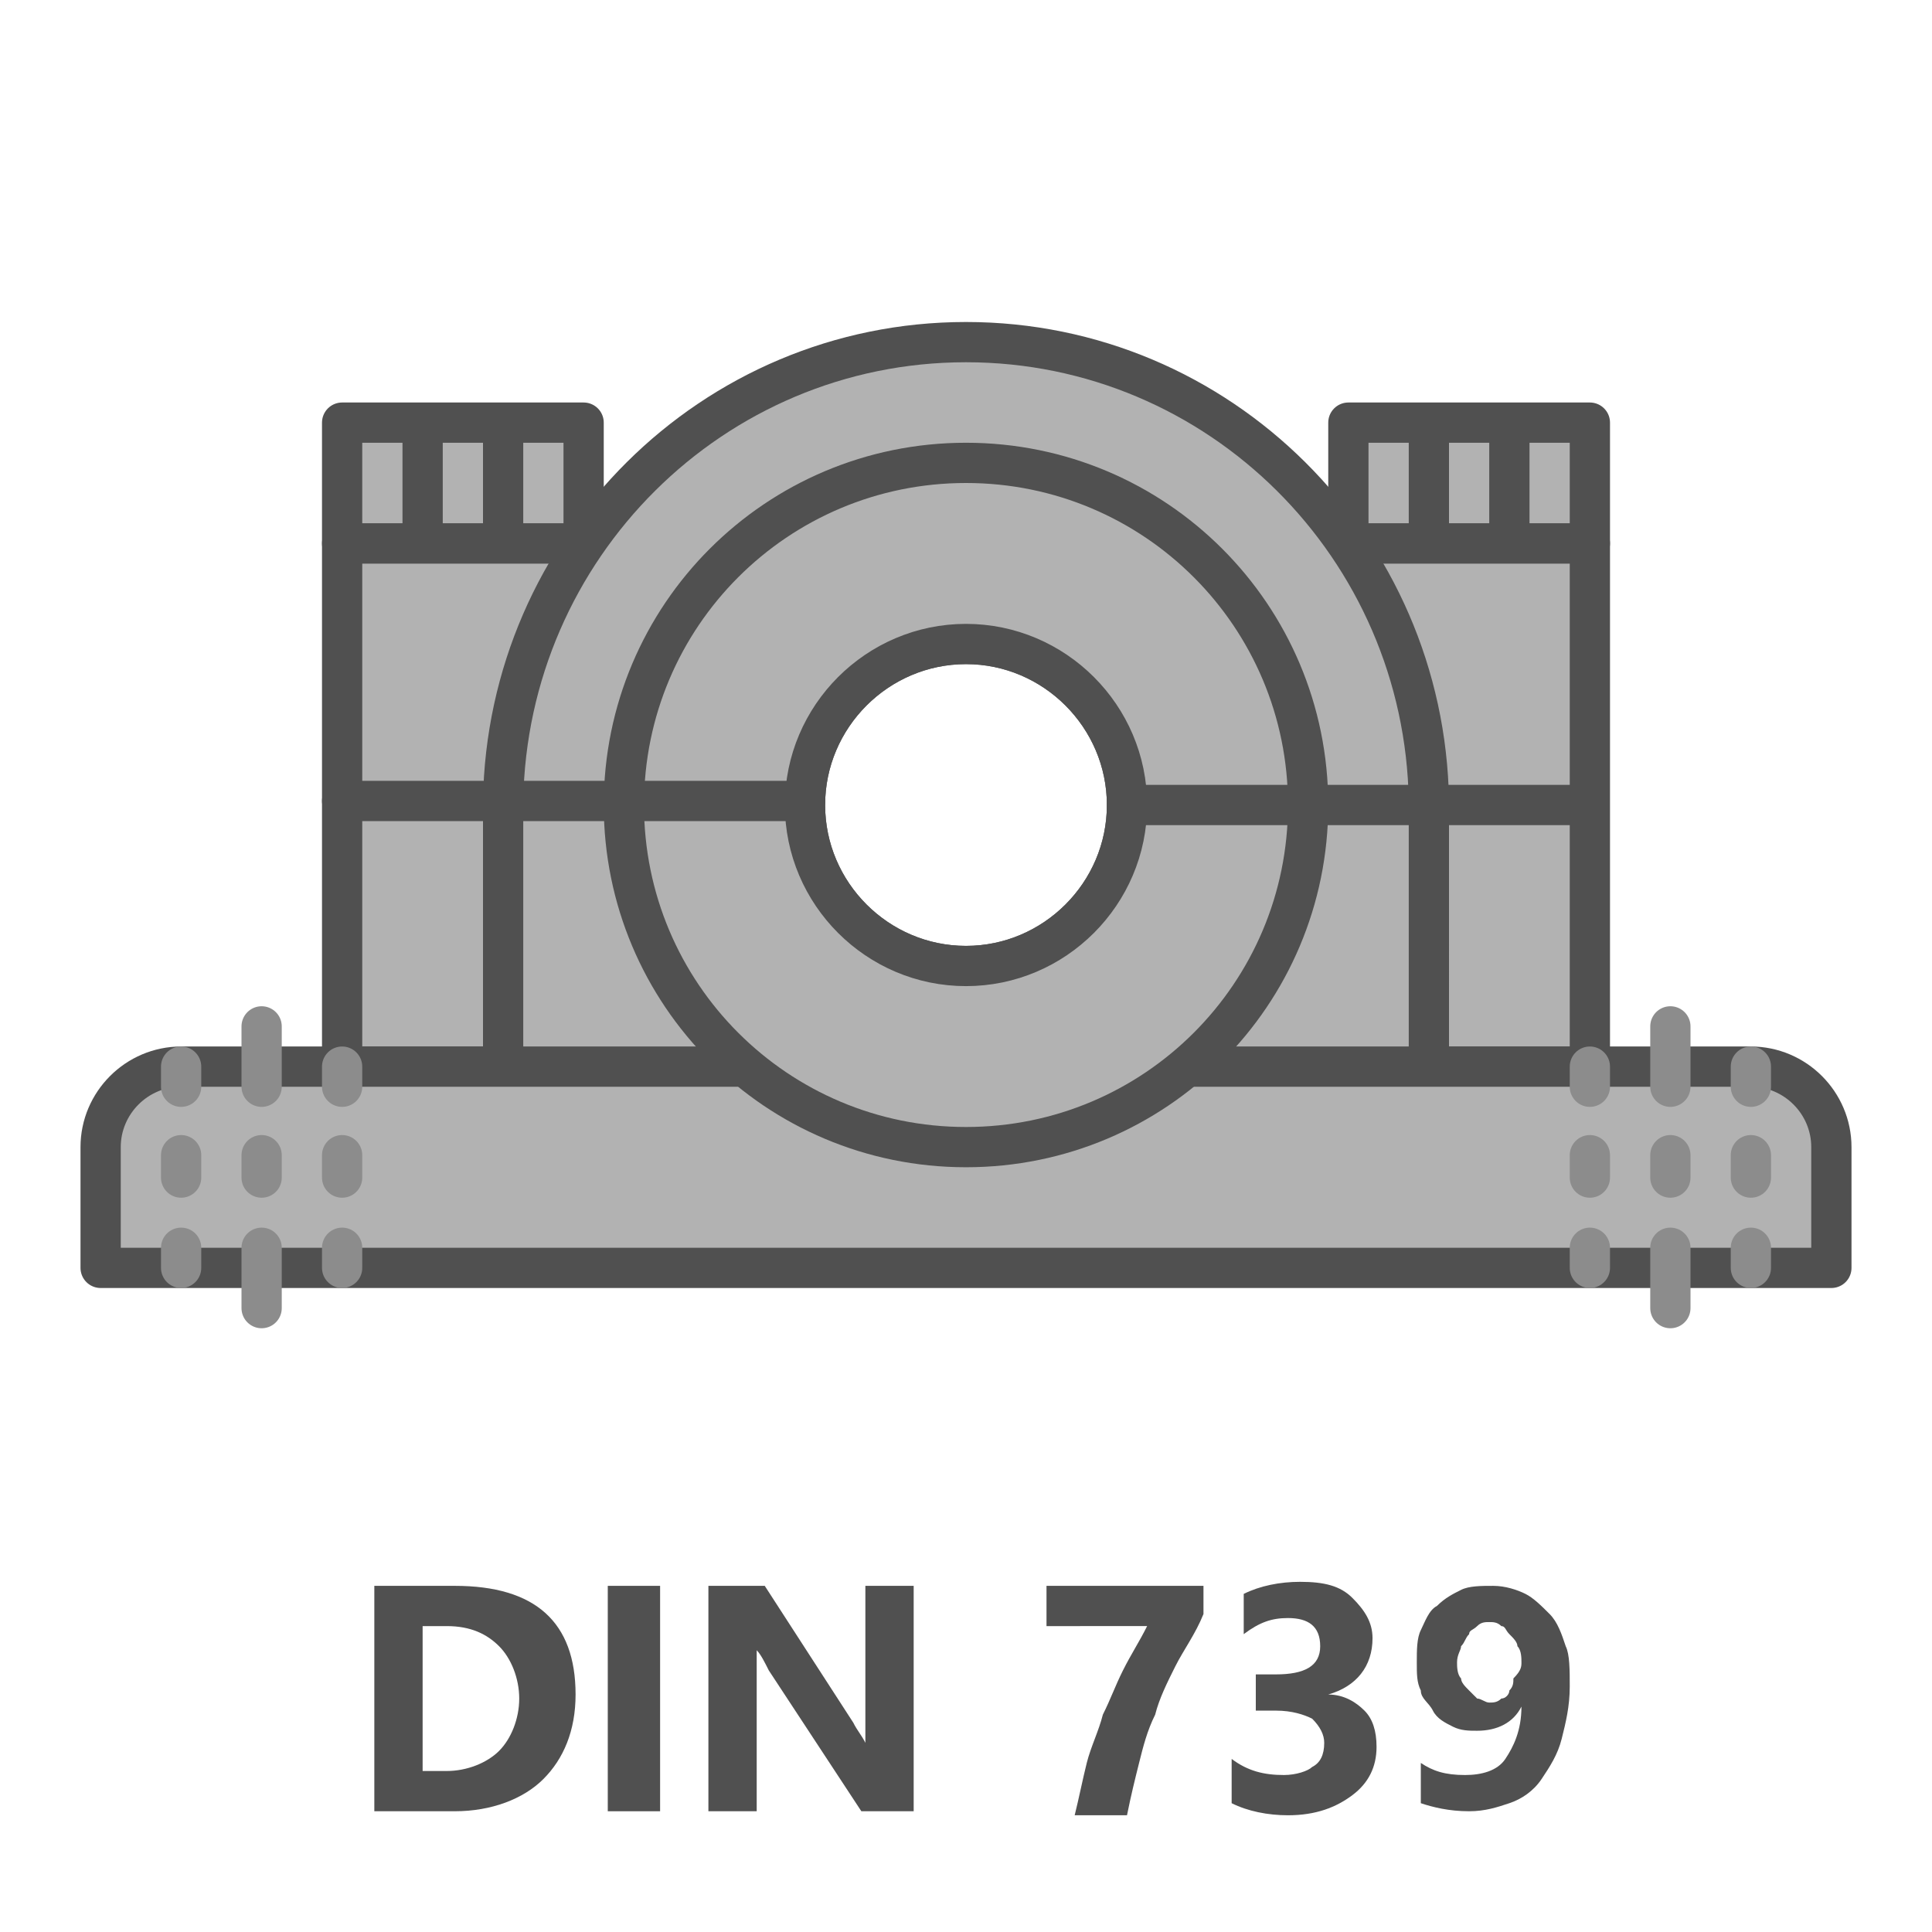 <?xml version="1.0" encoding="utf-8"?>
<!-- Generator: Adobe Illustrator 27.3.1, SVG Export Plug-In . SVG Version: 6.00 Build 0)  -->
<svg version="1.1" id="Icon" xmlns="http://www.w3.org/2000/svg" xmlns:xlink="http://www.w3.org/1999/xlink" x="0px" y="0px"
	 viewBox="0 0 48 48" style="enable-background:new 0 0 48 48;" xml:space="preserve">
<style type="text/css">
	.st0{fill:#505050;}
	.st1{fill:#B2B2B2;stroke:#505050;stroke-linecap:round;stroke-linejoin:round;stroke-miterlimit:10;}
	.st2{fill:none;stroke:#505050;stroke-linecap:round;stroke-linejoin:round;stroke-miterlimit:10;}
	.st3{fill:none;stroke:#8C8C8C;stroke-linecap:round;stroke-linejoin:round;}
	.st4{fill:none;stroke:#8C8C8C;stroke-linecap:round;stroke-linejoin:round;stroke-dasharray:0.557,1.671;}
</style>
<g>
	<path class="st0" d="M9.3,45v-5.6h2c2,0,3,0.9,3,2.7c0,0.9-0.3,1.6-0.8,2.1S12.2,45,11.3,45H9.3z M10.5,40.4V44h0.6
		c0.5,0,1-0.2,1.3-0.5s0.5-0.8,0.5-1.3s-0.2-1-0.5-1.3s-0.7-0.5-1.3-0.5H10.5z"/>
	<path class="st0" d="M16.4,45h-1.3v-5.6h1.3V45z"/>
	<path class="st0" d="M22.7,45h-1.3l-2.3-3.5c-0.1-0.2-0.2-0.4-0.3-0.5l0,0c0,0.2,0,0.5,0,0.9V45h-1.2v-5.6H19l2.2,3.4
		c0.1,0.2,0.2,0.3,0.3,0.5l0,0c0-0.1,0-0.4,0-0.8v-3.1h1.2C22.7,39.4,22.7,45,22.7,45z"/>
	<path class="st0" d="M29.9,40.1c-0.2,0.5-0.5,0.9-0.7,1.3c-0.2,0.4-0.4,0.8-0.5,1.2c-0.2,0.4-0.3,0.8-0.4,1.2s-0.2,0.8-0.3,1.3
		h-1.3c0.1-0.4,0.2-0.9,0.3-1.3c0.1-0.4,0.3-0.8,0.4-1.2c0.2-0.4,0.3-0.7,0.5-1.1s0.4-0.7,0.6-1.1H26v-1h3.9V40.1z"/>
	<path class="st0" d="M30.6,44.8v-1.1c0.4,0.3,0.8,0.4,1.3,0.4c0.3,0,0.6-0.1,0.7-0.2c0.2-0.1,0.3-0.3,0.3-0.6
		c0-0.2-0.1-0.4-0.3-0.6c-0.2-0.1-0.5-0.2-0.9-0.2h-0.5v-0.9h0.5c0.7,0,1.1-0.2,1.1-0.7s-0.3-0.7-0.8-0.7c-0.4,0-0.7,0.1-1.1,0.4v-1
		c0.4-0.2,0.9-0.3,1.4-0.3c0.6,0,1,0.1,1.3,0.4c0.3,0.3,0.5,0.6,0.5,1c0,0.7-0.4,1.2-1.1,1.4l0,0c0.4,0,0.7,0.2,0.9,0.4
		s0.3,0.5,0.3,0.9c0,0.5-0.2,0.9-0.6,1.2s-0.9,0.5-1.6,0.5C31.5,45.1,31,45,30.6,44.8z"/>
	<path class="st0" d="M39,41.9c0,0.5-0.1,0.9-0.2,1.3c-0.1,0.4-0.3,0.7-0.5,1s-0.5,0.5-0.8,0.6s-0.6,0.2-1,0.2
		c-0.5,0-0.9-0.1-1.2-0.2v-1c0.3,0.2,0.6,0.3,1.1,0.3c0.4,0,0.8-0.1,1-0.4c0.2-0.3,0.4-0.7,0.4-1.3l0,0c-0.2,0.4-0.6,0.6-1.1,0.6
		c-0.2,0-0.4,0-0.6-0.1c-0.2-0.1-0.4-0.2-0.5-0.4s-0.3-0.3-0.3-0.5c-0.1-0.2-0.1-0.4-0.1-0.7s0-0.6,0.1-0.8s0.2-0.5,0.4-0.6
		c0.2-0.2,0.4-0.3,0.6-0.4c0.2-0.1,0.5-0.1,0.8-0.1s0.6,0.1,0.8,0.2c0.2,0.1,0.4,0.3,0.6,0.5c0.2,0.2,0.3,0.5,0.4,0.8
		C39,41.1,39,41.5,39,41.9z M37.8,41.3c0-0.1,0-0.3-0.1-0.4c0-0.1-0.1-0.2-0.2-0.3c-0.1-0.1-0.1-0.2-0.2-0.2
		c-0.1-0.1-0.2-0.1-0.3-0.1s-0.2,0-0.3,0.1s-0.2,0.1-0.2,0.2c-0.1,0.1-0.1,0.2-0.2,0.3c0,0.1-0.1,0.2-0.1,0.4c0,0.1,0,0.3,0.1,0.4
		c0,0.1,0.1,0.2,0.2,0.3s0.1,0.1,0.2,0.2c0.1,0,0.2,0.1,0.3,0.1s0.2,0,0.3-0.1c0.1,0,0.2-0.1,0.2-0.2c0.1-0.1,0.1-0.2,0.1-0.3
		C37.8,41.5,37.8,41.4,37.8,41.3z"/>
</g>
<path class="st1" d="M15.5,13.5v13h-7v-13H15.5z"/>
<path class="st1" d="M39.5,13.5v13h-7v-13H39.5z"/>
<path class="st1" d="M35.5,19.9C35.4,13.6,30.3,8.5,24,8.5s-11.4,5.1-11.5,11.4V27h23V19.9z M24,24c-2.2,0-4-1.8-4-4s1.8-4,4-4
	s4,1.8,4,4S26.2,24,24,24z"/>
<path class="st1" d="M14.5,10.5v3h-6v-3H14.5z"/>
<line class="st2" x1="10.5" y1="10.6" x2="10.5" y2="13.4"/>
<path class="st1" d="M4.5,26.5h39c1.1,0,2,0.9,2,2v3h-43v-3C2.5,27.4,3.4,26.5,4.5,26.5z"/>
<path class="st1" d="M24,11.5c-4.7,0-8.5,3.8-8.5,8.5s3.8,8.5,8.5,8.5s8.5-3.8,8.5-8.5S28.7,11.5,24,11.5z M24,24c-2.2,0-4-1.8-4-4
	s1.8-4,4-4s4,1.8,4,4S26.2,24,24,24z"/>
<g>
	<g>
		<line class="st3" x1="4.5" y1="26.5" x2="4.5" y2="27"/>
		<line class="st4" x1="4.5" y1="28.7" x2="4.5" y2="30.1"/>
		<line class="st3" x1="4.5" y1="31" x2="4.5" y2="31.5"/>
	</g>
</g>
<g>
	<g>
		<line class="st3" x1="6.5" y1="25.5" x2="6.5" y2="27"/>
		<line class="st4" x1="6.5" y1="28.7" x2="6.5" y2="30.1"/>
		<line class="st3" x1="6.5" y1="31" x2="6.5" y2="32.5"/>
	</g>
</g>
<g>
	<g>
		<line class="st3" x1="8.5" y1="26.5" x2="8.5" y2="27"/>
		<line class="st4" x1="8.5" y1="28.7" x2="8.5" y2="30.1"/>
		<line class="st3" x1="8.5" y1="31" x2="8.5" y2="31.5"/>
	</g>
</g>
<g>
	<g>
		<line class="st3" x1="39.5" y1="26.5" x2="39.5" y2="27"/>
		<line class="st4" x1="39.5" y1="28.7" x2="39.5" y2="30.1"/>
		<line class="st3" x1="39.5" y1="31" x2="39.5" y2="31.5"/>
	</g>
</g>
<g>
	<g>
		<line class="st3" x1="41.5" y1="25.5" x2="41.5" y2="27"/>
		<line class="st4" x1="41.5" y1="28.7" x2="41.5" y2="30.1"/>
		<line class="st3" x1="41.5" y1="31" x2="41.5" y2="32.5"/>
	</g>
</g>
<g>
	<g>
		<line class="st3" x1="43.5" y1="26.5" x2="43.5" y2="27"/>
		<line class="st4" x1="43.5" y1="28.7" x2="43.5" y2="30.1"/>
		<line class="st3" x1="43.5" y1="31" x2="43.5" y2="31.5"/>
	</g>
</g>
<line class="st2" x1="12.5" y1="10.6" x2="12.5" y2="13.4"/>
<path class="st1" d="M39.5,10.5v3h-6v-3H39.5z"/>
<line class="st2" x1="35.5" y1="10.6" x2="35.5" y2="13.4"/>
<line class="st2" x1="37.5" y1="10.6" x2="37.5" y2="13.4"/>
<line class="st2" x1="8.5" y1="19.9" x2="20" y2="19.9"/>
<line class="st2" x1="28" y1="20" x2="39.4" y2="20"/>
</svg>
